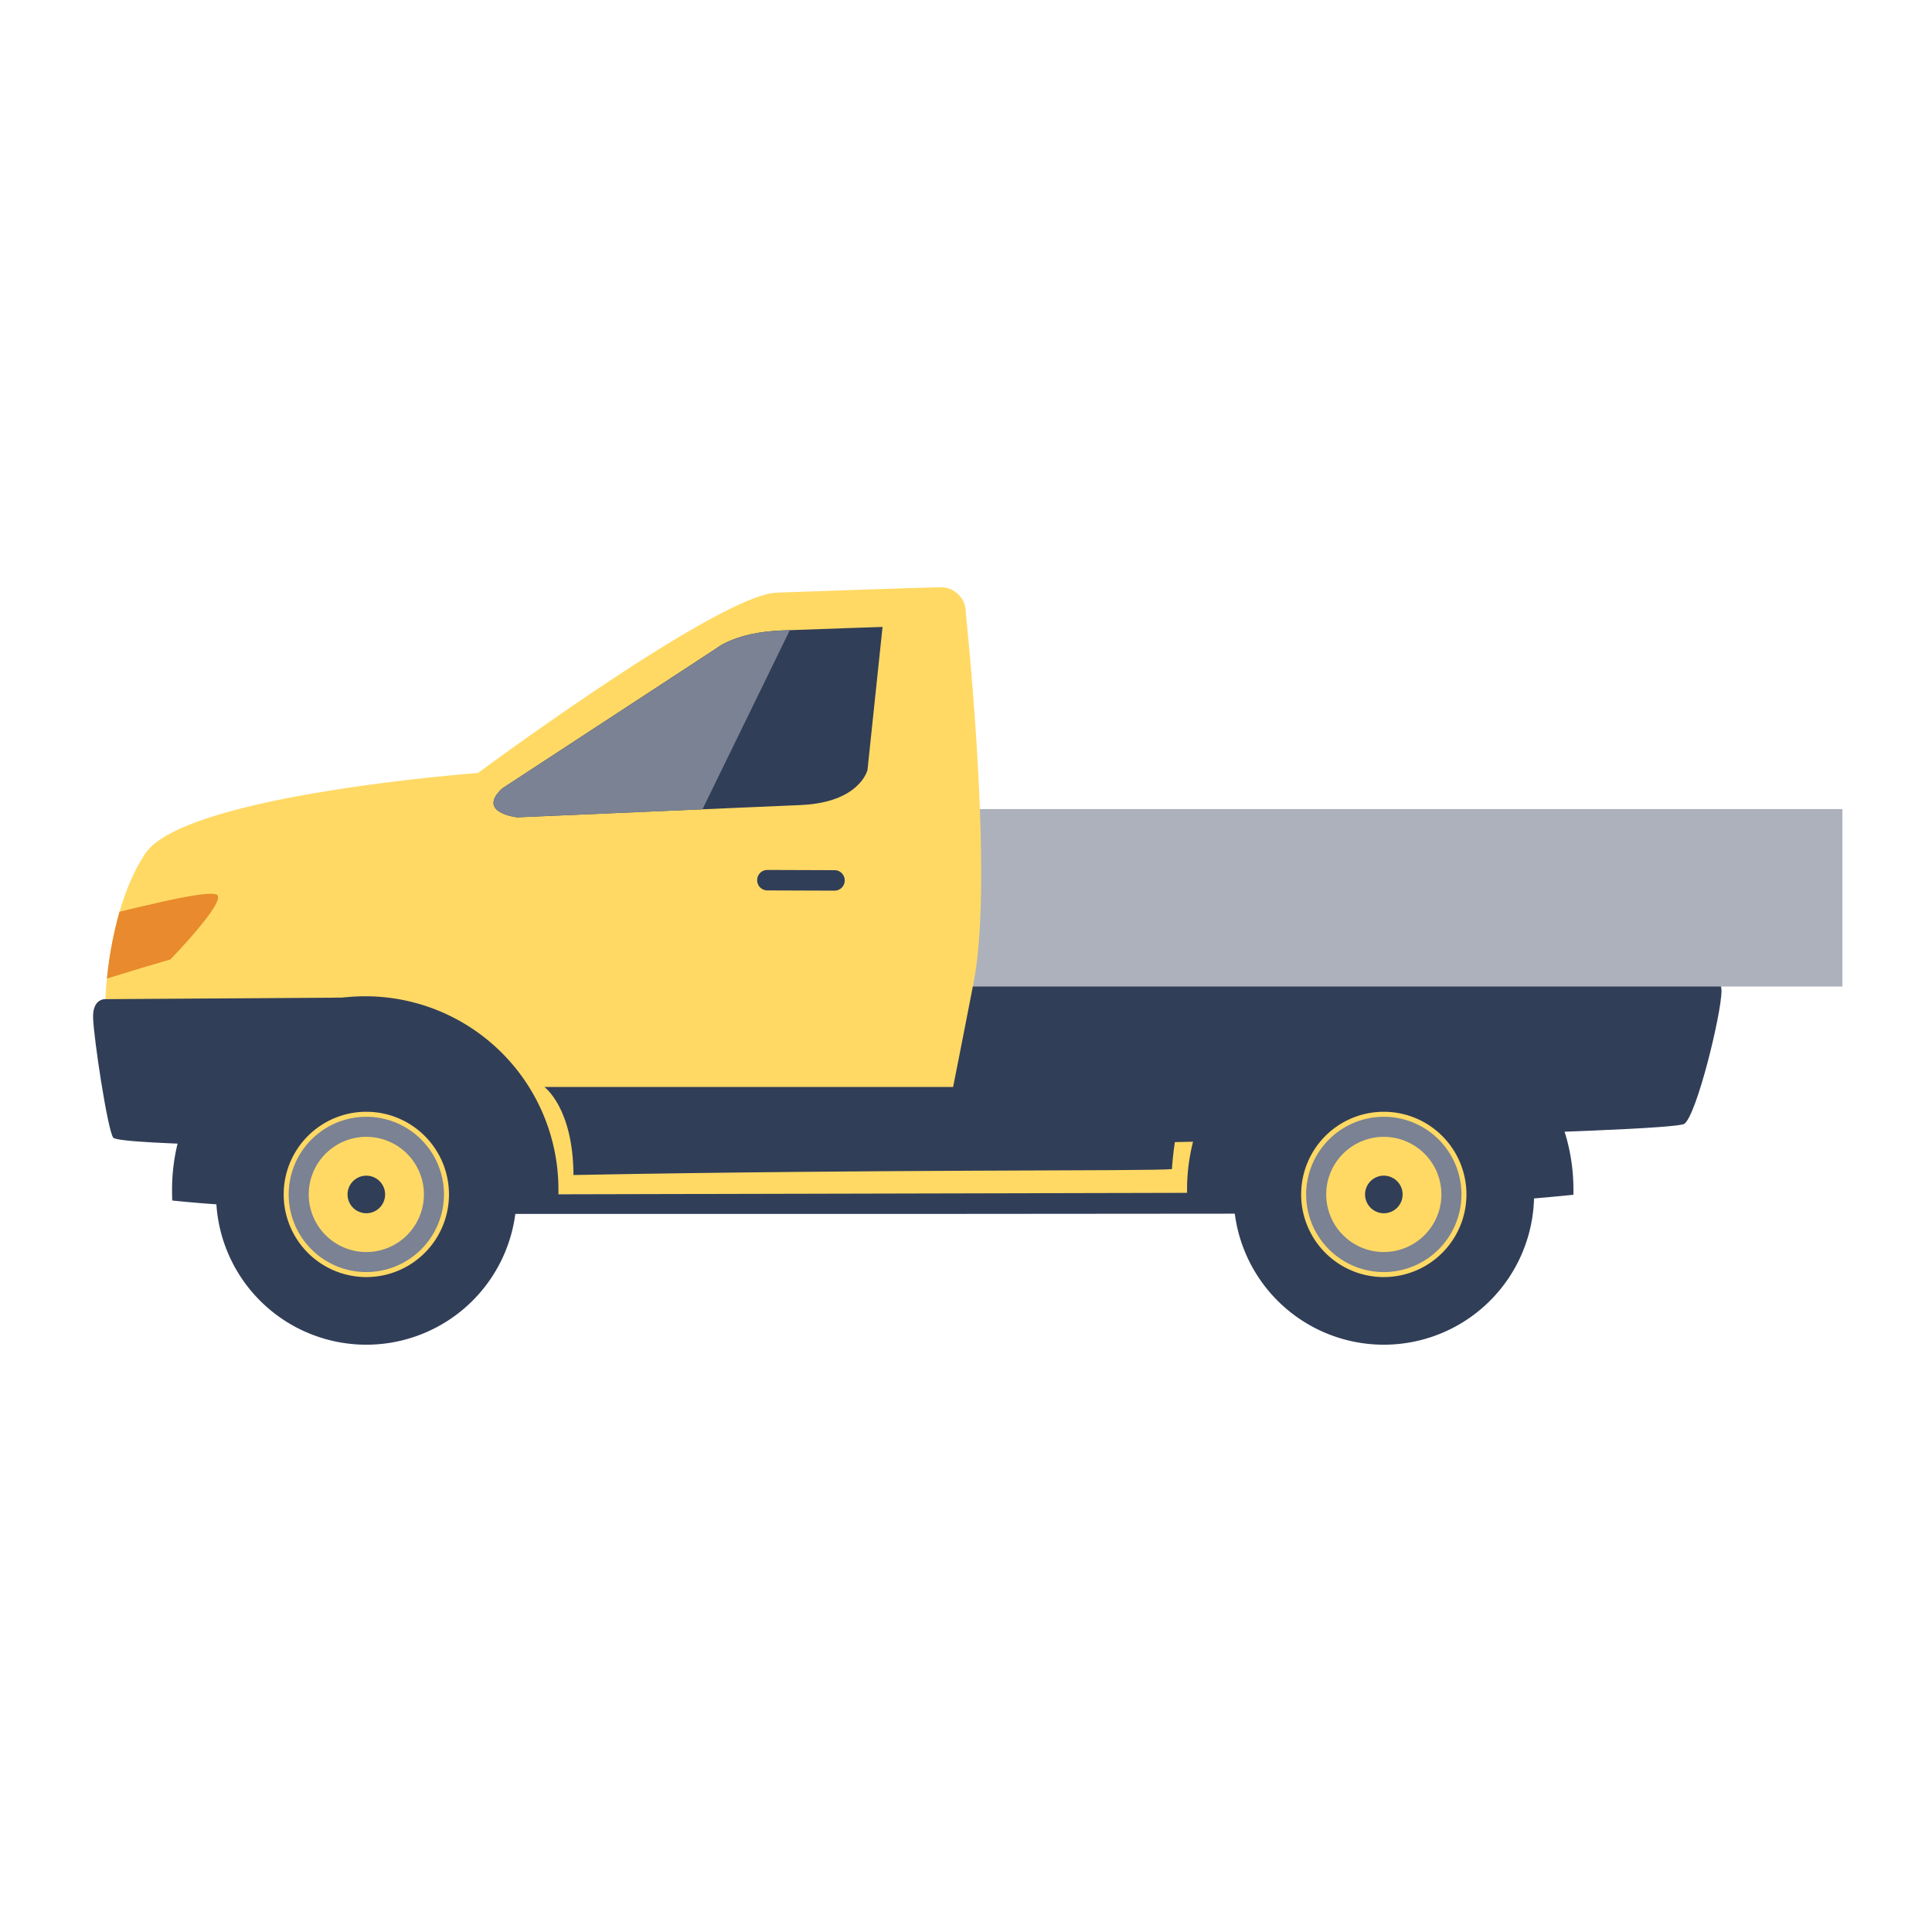 <svg xmlns="http://www.w3.org/2000/svg" width="192.674" height="192.674" viewBox="0 0 192.674 192.674"><g transform="translate(-1670.324 -947.204)"><circle cx="96.337" cy="96.337" r="96.337" transform="translate(1670.324 947.204)" fill="none"/><path d="M13619.591,8668.568l-1.937-13.367h76.089l-4.794,13.367Z" transform="translate(-11897.059 -7602.243)" fill="#ffd964"/><path d="M246.065,131.84l4.382-16.329,73.01-.674s3.083-.224,3.083,2.02-2.467,12.346-3.7,13.244S267.8,132.01,267.8,132.01Z" transform="translate(1515.464 929.176)" fill="#313e58"/><rect width="88.208" height="17.698" transform="translate(1765.855 1027.89)" fill="#acb1bc"/><path d="M89.466,2.528c.732,7.274,2.545,27.737.8,36.775C88.116,50.4,87.237,54.6,87.237,54.6H37.6L3.738,42.236l-.1-.51s.1-9.308,4-15.174,33.177-8.033,33.177-8.033S64.454,1.007,70.482.539c0,0,15.052-.539,16.446-.539a2.476,2.476,0,0,1,2.539,2.528" transform="translate(1677.174 1005.774)" fill="#ffd964"/><path d="M199.941,84.657l6.72.023a1.015,1.015,0,0,1,1,1.024h0a1.014,1.014,0,0,1-1.011,1.017l-6.72-.023a1.014,1.014,0,0,1-1-1.024h0a1.014,1.014,0,0,1,1.011-1.017" transform="translate(1546.905 949.305)" fill="#313e58"/><path d="M153.16,183.445H100.048V181.52l80.337-.185,1.942,0v2.087Z" transform="translate(1612.865 884.818)" fill="#313e58"/><path d="M23.7,143.006q-.021-.454-.021-.913a19.266,19.266,0,1,1,38.531-.24c0,.08,0,.16,0,.24v.339c-2.081.218-12.685,1.268-24.16,1.268a132.07,132.07,0,0,1-14.35-.694" transform="translate(1663.805 923.923)" fill="#313e58"/><path d="M327.717,143.006q-.021-.454-.021-.913a19.266,19.266,0,1,1,38.531-.24c0,.08,0,.16,0,.24v.339c-2.081.218-12.685,1.268-24.16,1.268a132.069,132.069,0,0,1-14.35-.694" transform="translate(1461.012 923.923)" fill="#313e58"/><path d="M135.193,149.662h65.319s-2.2.591-2.737,8.193c-2.372.221-28.637,0-59.682.589-.027-6.7-2.9-8.782-2.9-8.782" transform="translate(1589.421 905.942)" fill="#313e58"/><path d="M30.934,127.183l-5.686-4.294L1.3,123.045s-1.358-.16-1.294,1.872,1.439,11.143,2.006,11.939,24.19.956,24.19.956Z" transform="translate(1679.602 923.802)" fill="#313e58"/><path d="M51.838,136.849a14.985,14.985,0,1,1-14.985,14.985,14.985,14.985,0,0,1,14.985-14.985" transform="translate(1655.019 914.489)" fill="#313e58"/><path d="M65.348,157.1a8.242,8.242,0,1,1-8.242,8.242,8.242,8.242,0,0,1,8.242-8.242" transform="translate(1641.509 900.979)" fill="#ffd964"/><path d="M68.35,160.6a7.743,7.743,0,1,1-7.743,7.743A7.752,7.752,0,0,1,68.35,160.6Zm0,13.487a5.743,5.743,0,1,0-5.743-5.744A5.75,5.75,0,0,0,68.35,174.09Z" transform="translate(1638.506 897.978)" fill="#7a8293"/><path d="M78.107,176.231a1.873,1.873,0,1,1-1.873,1.873,1.873,1.873,0,0,1,1.873-1.873" transform="translate(1628.75 888.221)" fill="#313e58"/><path d="M120.825,27.969l21.4-14s1.878-1.575,6.509-1.75,10.014-.35,10.014-.35l-1.5,14.262s-.751,3.238-6.634,3.5-28.289,1.225-28.289,1.225-4.131-.437-1.5-2.887" transform="translate(1599.59 997.857)" fill="#313e58"/><path d="M148.738,12.863c-4.631.175-6.509,1.75-6.509,1.75l-21.4,14c-2.629,2.45,1.5,2.888,1.5,2.888s10.053-.432,18.46-.8l8.715-17.87-.763.029" transform="translate(1599.59 997.214)" fill="#7a8293"/><path d="M356.6,136.849a14.985,14.985,0,1,1-14.985,14.985A14.985,14.985,0,0,1,356.6,136.849" transform="translate(1451.729 914.489)" fill="#313e58"/><path d="M370.109,157.1a8.242,8.242,0,1,1-8.242,8.242,8.242,8.242,0,0,1,8.242-8.242" transform="translate(1438.218 900.979)" fill="#ffd964"/><path d="M373.111,160.6a7.743,7.743,0,1,1-7.743,7.743A7.752,7.752,0,0,1,373.111,160.6Zm0,13.487a5.743,5.743,0,1,0-5.743-5.744A5.75,5.75,0,0,0,373.111,174.09Z" transform="translate(1435.216 897.978)" fill="#7a8293"/><path d="M382.868,176.231A1.873,1.873,0,1,1,381,178.1a1.873,1.873,0,0,1,1.873-1.873" transform="translate(1425.459 888.221)" fill="#313e58"/><path d="M10.5,98.343s5.8-5.965,4.594-6.473c-.72-.3-4.014.386-6.56.992-1.07.229-2.173.5-3.105.73a38.253,38.253,0,0,0-1.256,6.657l3.333-1.017Z" transform="translate(1676.816 944.541)" fill="#e88a2d"/></g></svg>